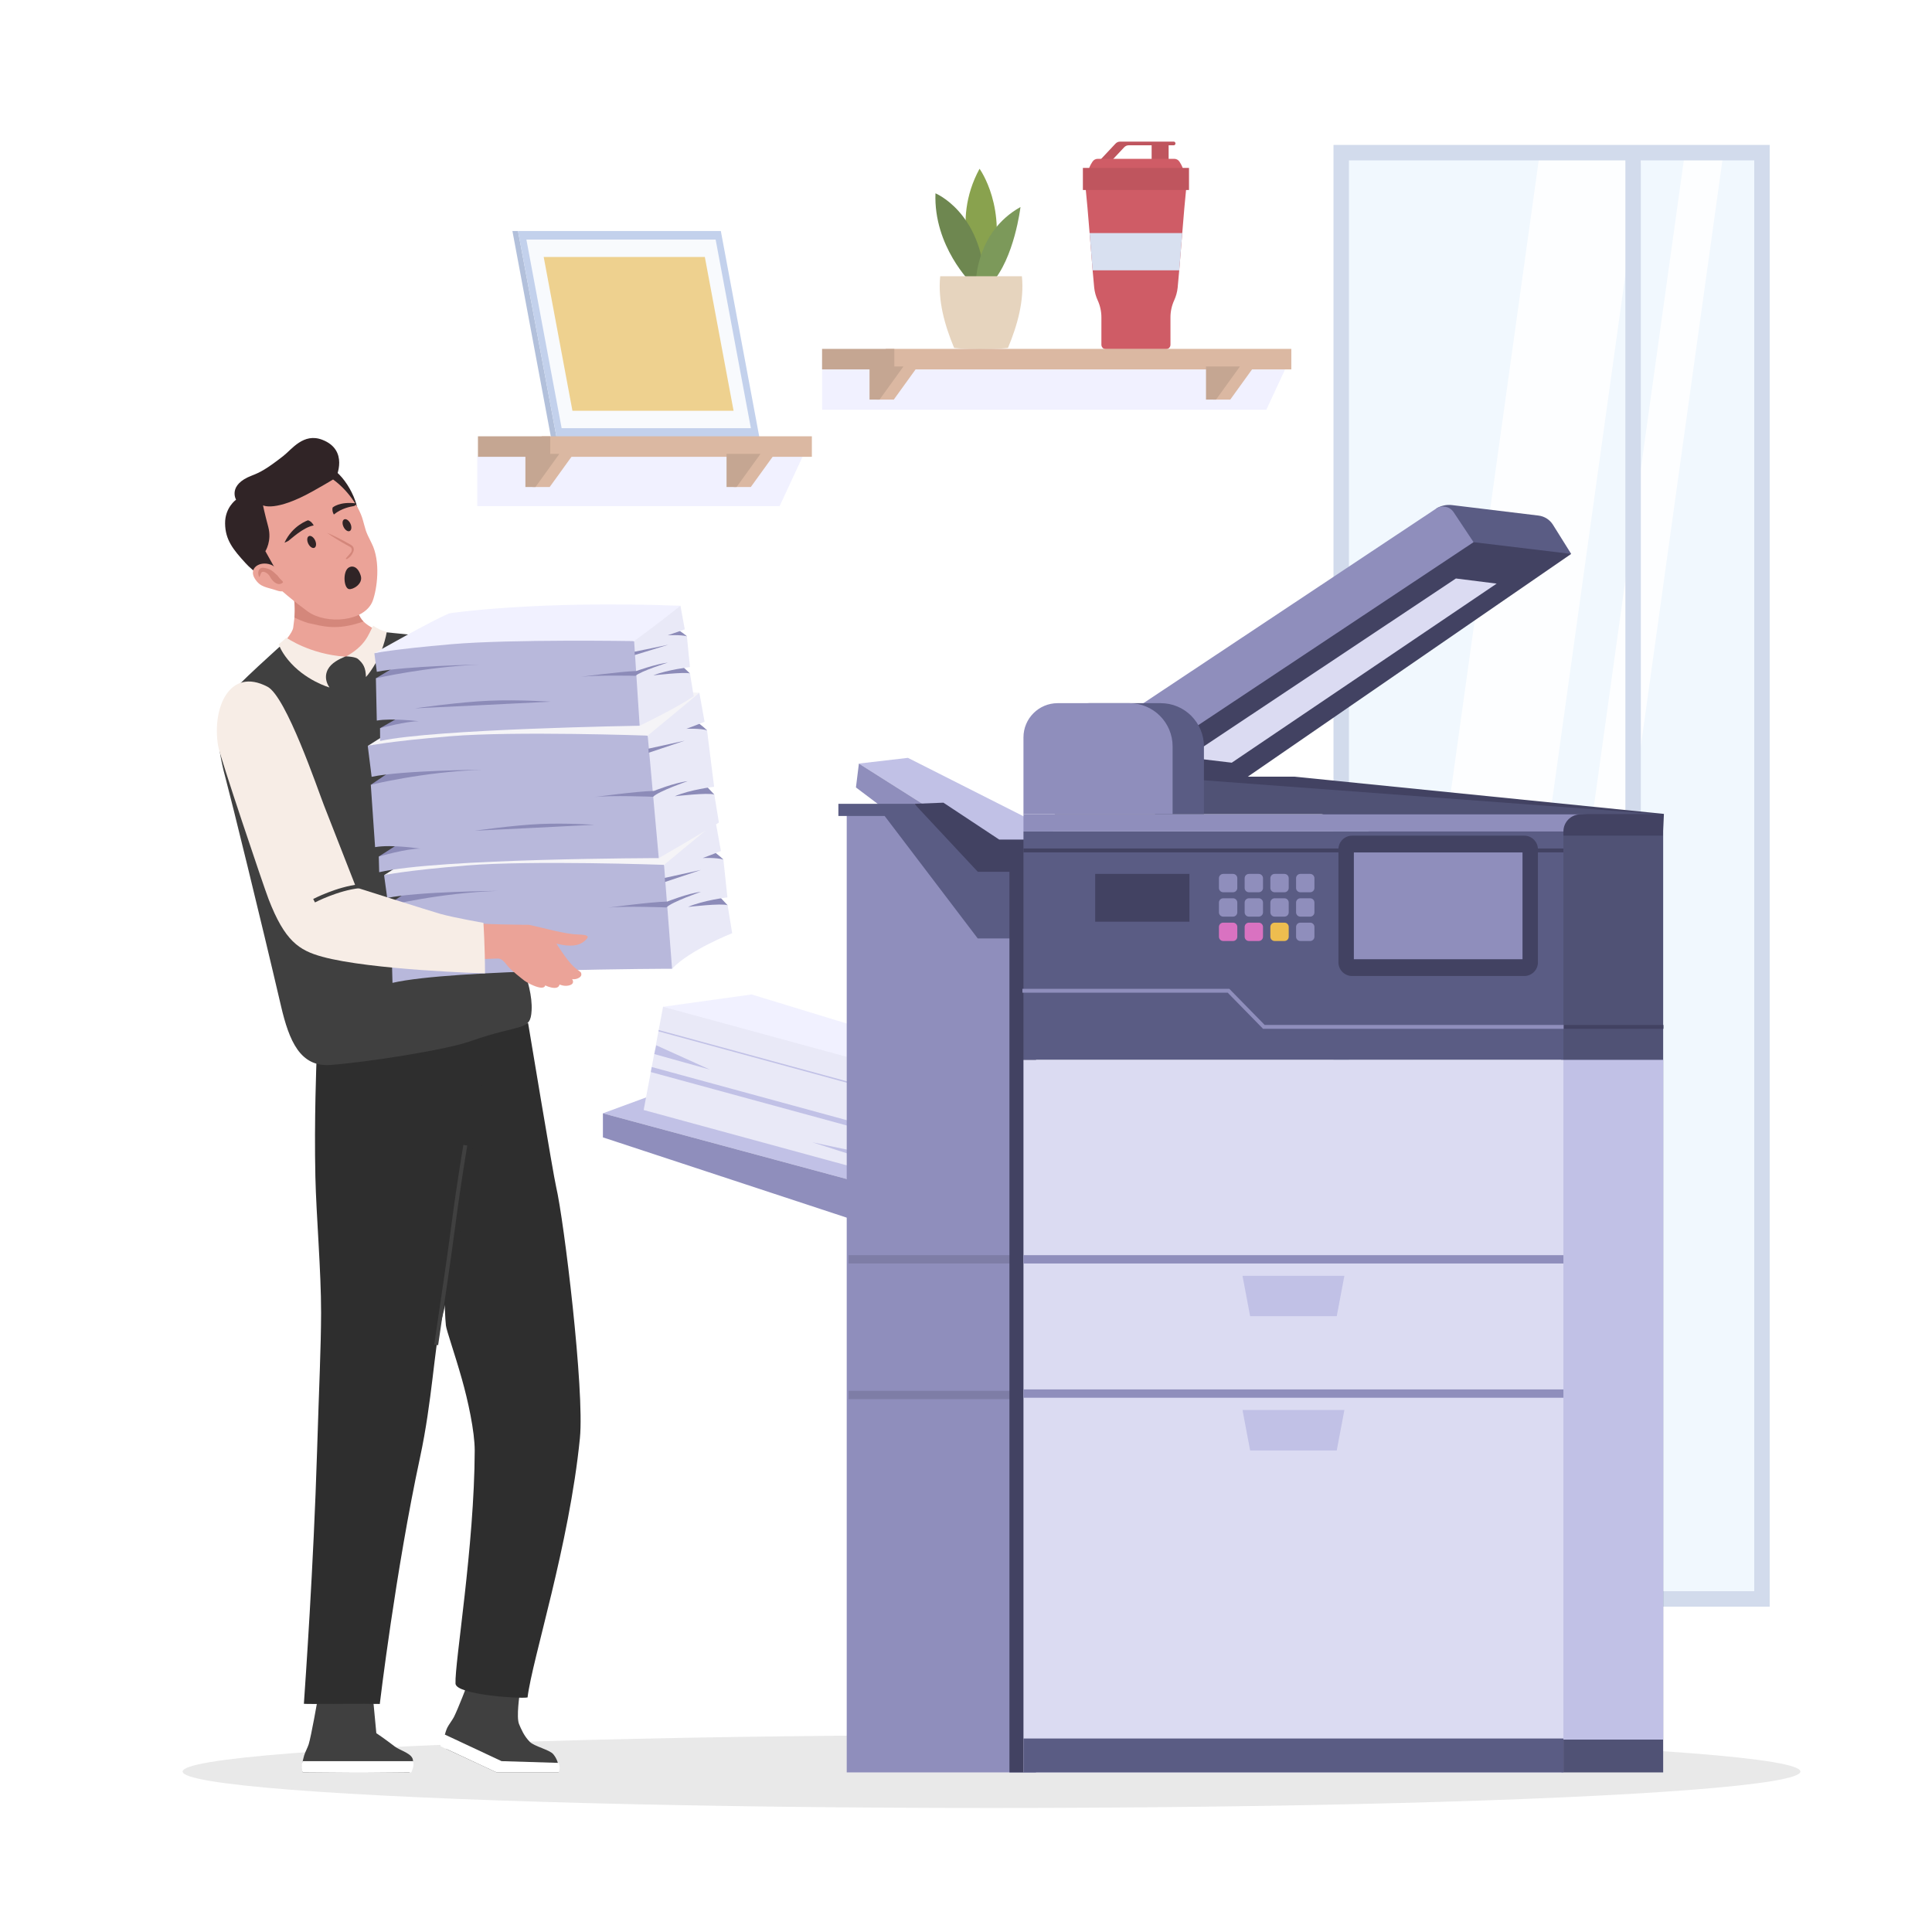 <?xml version="1.0" encoding="UTF-8"?> <svg xmlns="http://www.w3.org/2000/svg" xmlns:xlink="http://www.w3.org/1999/xlink" version="1.1" x="0px" y="0px" viewBox="0 0 500 500" style="enable-background:new 0 0 500 500;" xml:space="preserve"><rect x="0" y="0" width="500" height="500" fill="#333333" stroke="none"/> <g id="BACKGROUND"> <rect transform="matrix(-1 -1.224647e-16 1.224647e-16 -1 500 500)" style="fill:#FFFFFF;" width="500" height="500"></rect> </g> <g id="OBJECTS"> <g> <rect x="347.107" y="39.509" transform="matrix(-1 -1.224647e-16 1.224647e-16 -1 803.104 453.311)" style="fill:#F1F8FE;" width="108.889" height="374.293"></rect> <polygon style="opacity:0.84;fill:#FFFFFF;" points="393.929,413.802 383.932,413.802 436.042,39.509 446.039,39.509 "></polygon> <polygon style="opacity:0.84;fill:#FFFFFF;" points="372.936,413.802 346.387,413.802 398.497,39.509 425.045,39.509 "></polygon> <rect x="347.107" y="39.509" transform="matrix(-1 -1.224647e-16 1.224647e-16 -1 803.104 453.311)" style="fill:none;stroke:#D2DBEC;stroke-width:4;stroke-miterlimit:10;" width="108.889" height="374.293"></rect> <g> <line style="fill:#FFFFFF;stroke:#D2DBEC;stroke-width:4;stroke-miterlimit:10;" x1="422.645" y1="39.509" x2="422.645" y2="413.802"></line> </g> </g> <ellipse style="fill:#E9E9E9;" cx="256.604" cy="458.472" rx="209.337" ry="9.433"></ellipse> <g> <path style="fill:#302426;" d="M84.726,120.65c4.216,1.608,8.484,9.185,7.976,13.907L80.29,123.011L84.726,120.65z"></path> <path style="fill:#404040;" d="M82.194,439.883c0,0-1.642,9.369-2.308,11.544c-0.222,0.726-0.957,2.126-1.165,2.853 c-0.278,0.968-0.981,3.729-0.325,4.419l14.571-0.112l13.01,0.112l0.912-2.916c0.058-1.978-3.262-2.667-4.719-3.787 c-2.746-2.109-4.776-3.452-4.776-3.452l-0.947-10.016L82.194,439.883z"></path> <path style="fill:#404040;" d="M120.962,435.92c0,0-2.399,6.291-3.494,8.45c-0.365,0.719-1.349,2.007-1.702,2.733 c-0.47,0.967-1.646,4.431-0.157,5.578l12.937,6.018h15.999c0,0,0.495-2.517-1.391-4.748c-0.927-1.096-4.868-2.001-6.01-3.134 c-1.536-1.525-2.289-3.385-2.81-4.617c-0.764-1.805,0.165-7.871,0.165-7.871L120.962,435.92z"></path> <path style="fill:#2E2E2E;" d="M117.885,435.711c0.134,2.912,16.8,3.975,18.645,3.586c1.212-9.959,10.783-39.308,13.548-67.089 c1.237-12.35-4.133-56.492-6.149-65.041c-0.751-3.165-7.253-42.386-7.253-42.386l-17.937,2.262l-3.201,36.208 c0,0-1.029,31.772-0.138,39.777c0.075,0.664,0.652,2.503,1.452,5.033c0.77,2.435,1.748,5.527,2.69,8.863 c1.547,5.441,3.325,13.537,3.313,18.499C122.783,400.109,117.642,430.446,117.885,435.711z"></path> <path style="fill:#2E2E2E;" d="M113.975,342.751c-1.508,5.738-2.161,20.016-5.259,34.387 c-6.342,29.426-10.427,63.846-10.427,63.846l-3.985-0.044c-3.196-0.029-14.821,0.113-15.658,0 c0.366-5.39,2.494-35.432,3.418-65.514c0.512-16.679,1.015-26.633,1.034-35.666c0.022-10.68-1.259-25.383-1.478-35.17 c-0.331-14.773,0.296-30.146,0.296-30.146l44.8-7.762l-6.924,48.28C117.707,326.094,115.58,336.64,113.975,342.751z"></path> <path style="fill:none;stroke:#404040;stroke-width:1.023;stroke-miterlimit:10;" d="M120.43,296.383 c0,0-1.621,9.358-3.104,20.768c-0.933,7.211-3.018,21.332-4.444,30.909"></path> <path style="fill:#FFFFFF;" d="M144.544,458.699h-15.999l-14.538-6.775c0,0,0.011-2.4,1.131-3.015l14.66,6.872l14.803,0.453 C144.603,456.235,145.163,457.759,144.544,458.699z"></path> <path style="fill:#FFFFFF;" d="M106.443,458.699c0,0,0.916-1.898,0.446-2.916H78.332c0,0-0.715,2.098,0.065,2.916H106.443z"></path> <path style="fill:#EBA398;" d="M75.513,152.032c1.243,5.009,0.709,7.687,0.371,10.372c-0.338,2.685-8.534,10.054-8.534,10.054 s33.009,19.722,43.047,17.172c10.037-2.55-10.689-25.681-10.689-25.681s-4.816-1.515-6.368-3.992 c-1.552-2.477-3.538-8.447-3.538-8.447l-15.294-11.993L75.513,152.032z"></path> <path style="fill:#D4877B;" d="M79.673,161.223c-1.185-0.393-2.35-0.844-3.475-1.408c0.184-2,0.17-4.34-0.685-7.784l-1.004-12.513 l15.294,11.993c0,0,1.986,5.97,3.538,8.447c0.194,0.31,0.439,0.604,0.719,0.883C86.972,163.328,83.551,162.031,79.673,161.223z"></path> <path style="fill:#404040;" d="M73.608,166.266c0,0-13.108,11.632-14.935,14.444c-3.739,5.756-1.966,14.589-0.174,21.169 c1.28,4.697,8.92,35.711,14.222,58.466c2.125,9.121,4.989,15.804,12.721,15.272c8.821-0.606,29.821-3.866,36.074-6.075 c13.398-4.734,15.78-2.538,16.063-8.02c0.388-7.496-4.653-16.071-7.927-28.314c-5.453-20.393-13.519-46.684-15.074-50.694 c-2.489-6.417-8.114-18.224-8.114-18.224l-7.994-0.797c0.274,2.654-3.087,5.248-9.294,6.482 C81.907,171.421,73.608,166.266,73.608,166.266z"></path> <path style="fill:#F7EDE6;" d="M74.128,165.038c0,0,6.066,4.299,15.207,4.901c0,0-2.263,0.797-3.639,2.173 c-1.302,1.302-2.018,3.455-0.43,5.807c0,0-6.391-1.814-10.763-7.203c-1.93-2.379-2.351-3.968-2.351-3.968L74.128,165.038z"></path> <path style="fill:#F7EDE6;" d="M96.564,161.922c1.088,0.745,2.24,1.33,3.53,1.619c-0.061,0.355-0.134,0.73-0.229,1.136 c-1.601,6.846-5.158,10.534-5.158,10.534c-0.071-2.408-0.651-3.446-2.083-4.688c-0.652-0.565-2.982-0.656-2.982-0.656 C94.671,166.982,95.302,164.323,96.564,161.922z"></path> <g> <path style="fill:#EBA398;" d="M85.577,123.652c4.467,2.98,7.363,7.661,8.261,10.682c0.898,3.021,0.521,2.677,2.349,6.277 c2.384,4.696,1.391,11.782,0.295,14.814c-1.991,5.507-12.039,6.287-16.836,2.822c-2.911-2.103-8.254-6.35-9.911-8.532 c-1.657-2.182-7.206-9.492-5.715-14.429c1.492-4.938,7.038-7.815,13.216-9.673C83.414,123.754,83.69,122.394,85.577,123.652z"></path> <path style="fill:#302426;" d="M68.677,142.647c0,0,1.727-2.647,0.745-6.299c-0.983-3.652-1.356-5.561-1.356-5.561 s3.205,1.761,12.856-3.642c5.116-2.864,6.021-3.541,6.021-3.541s3.427-7.114-3.547-9.794c-4.849-1.863-7.891,2.488-10.053,4.177 c-4.292,3.353-6.022,4.272-8.157,5.084c-6.346,2.413-4.094,6.252-4.094,6.252s-2.883,2.02-2.84,6.134 c0.045,4.269,2.081,6.754,5.293,10.277c4.349,4.771,10.021,5.648,10.021,5.648L68.677,142.647z"></path> <g> <path style="fill:#302426;" d="M81.181,135.985c0,0-0.449-1.019-1.452-1.339c0,0-4.015,1.284-6.099,5.803 c0,0,0.689-0.28,0.939-0.437C75.208,139.612,78.418,136.467,81.181,135.985z"></path> <path style="fill:#302426;" d="M86.403,133.15c0,0-0.542-0.807-0.325-1.798c0,0,1.749-1.627,6.135-1.07 c0,0,0.037,0.551-0.703,0.697C90.769,131.125,88.516,131.452,86.403,133.15z"></path> <path style="fill:#302426;" d="M79.768,140.677c0.395,0.832,1.113,1.319,1.604,1.086c0.491-0.233,0.568-1.097,0.173-1.929 c-0.395-0.833-1.113-1.319-1.604-1.086C79.45,138.981,79.373,139.845,79.768,140.677z"></path> <path style="fill:#302426;" d="M88.903,136.343c0.395,0.833,1.113,1.319,1.604,1.086c0.491-0.233,0.568-1.097,0.174-1.929 c-0.395-0.833-1.113-1.319-1.604-1.086C88.586,134.647,88.508,135.511,88.903,136.343z"></path> </g> <g> <g> <path style="fill:#EBA398;" d="M70.032,146.12c-2.88-1.022-5.799,0.961-4.065,3.663c1.446,2.252,2.892,2.092,5.794,3.071 c1.969,0.664,2.817-0.581,2.557-1.282C73.581,149.591,71.821,146.755,70.032,146.12z"></path> </g> </g> <path style="fill:#D4877B;" d="M84.65,137.897c0.908,0.368,1.787,0.793,2.661,1.226c0.878,0.428,1.732,0.895,2.587,1.362 l0.635,0.361l0.317,0.18c0.117,0.086,0.234,0.175,0.345,0.268c0.091,0.119,0.192,0.238,0.255,0.371 c0.042,0.141,0.117,0.283,0.106,0.424c0.029,0.285-0.045,0.546-0.148,0.772c-0.424,0.905-0.743,1.254-1.521,1.788 c0,0-0.578,0.187-0.326-0.192c0.263-0.366,1.283-1.354,1.403-1.756c0.115-0.404,0.102-0.789-0.176-1.03 c-0.083-0.053-0.158-0.11-0.234-0.169l-0.32-0.174l-0.639-0.348c-0.844-0.478-1.688-0.956-2.509-1.473 C86.26,138.994,85.44,138.473,84.65,137.897z"></path> <path style="fill:#D4877B;" d="M68.346,146.954c-1.295-0.22-1.685,0.905-1.442,1.878c0.243,0.972,0.282,0.327,0.661-0.516 c0.379-0.843,1.852,0.035,2.275,0.879c0.584,1.165,1.85,2.326,2.89,1.856c1.04-0.47,0.316-0.52-0.549-1.622 c-0.865-1.102,0.051-0.04-0.967-1.023C70.197,147.423,69.46,147.143,68.346,146.954z"></path> </g> <path style="fill:none;stroke:#2E2E2E;stroke-width:0.806;stroke-miterlimit:10;" d="M114.578,182.514 c0,0,10.827,36.285,12.975,44.126"></path> <path style="fill:#302426;" d="M90.074,147.01c-1.39,1.199-1.09,5.165,0.227,5.445c0.996,0.212,3.711-1.332,3.068-3.439 C92.52,146.23,90.804,146.38,90.074,147.01z"></path> <g> <g> <polygon style="fill:#8C8BB8;" points="99.992,234.455 108.765,228.536 136.167,227.697 137.274,245.604 110.53,252.062 101.468,250.307 111.059,244.168 115.792,238.155 "></polygon> <path style="fill:#B8B8DB;" d="M179.118,238.151l-5.187,12.563c0,0-57.07,0.077-72.357,3.65l-0.106-4.057 c0,0,7.446-2.145,10.806-2.03c0,0-7.43-1.164-11.761-0.402l-0.522-13.42c0,0,13.648-3.381,28.879-3.895 c0,0-20.858,0.156-28.659,1.834l-0.809-5.902c0,0,41.506-11.935,72.449-2.671L179.118,238.151z"></path> <path style="fill:#8C8BB8;" d="M188.307,234.276l-2.669-2.845l-1.295-5.819l2.866-3.162c0,0-1.572-1.546-3.292-2.601 c-1.72-1.055-9.37,3.769-9.37,3.769l1.861,16.238L188.307,234.276z"></path> <path style="fill:#E9E9F7;" d="M178.645,214.805l6.574-2.062l1.351,7.492c0,0-2.61,1.069-4.714,1.824 c0,0,3.593-0.167,5.354,0.39l1.044,9.798c0,0-6.284,0.737-10.178,2.465c0,0,8.743-1.025,10.231-0.436l1.183,7.238 c0,0-11.061,4.349-15.559,9.201l-2.079-26.892C171.852,223.822,175.338,216.719,178.645,214.805z"></path> <path style="fill:#F5F4F7;" d="M185.22,212.743c0,0-7.558,6.321-13.368,11.079c0,0-34.409-1.207-50.973,0.153 c-16.565,1.36-21.475,2.518-21.475,2.518s15.967-10.219,20.722-12.329C120.126,214.163,144.453,210.341,185.22,212.743z"></path> <path style="fill:#8C8BB8;" d="M181.405,230.804c0,0-7.537,2.595-8.939,4.043c0,0-10.843-0.44-15.208,0.072 c0,0,10.994-1.503,15.427-1.595C172.685,233.324,177.959,231.208,181.405,230.804z"></path> <polygon style="fill:#8C8BB8;" points="172.098,228.257 181.434,225.132 172.031,227.201 "></polygon> <path style="fill:#8C8BB8;" d="M148.997,242.673c-6.704,0.311-37.938,1.495-37.938,1.495s12.423-1.826,20.695-2.084 C140.026,241.827,148.997,242.673,148.997,242.673z"></path> </g> <g> <polygon style="fill:#8C8BB8;" points="95.96,203.102 104.733,197.183 132.135,196.344 133.834,216.966 107.09,223.424 98.027,221.669 107.619,215.53 111.566,204.709 "></polygon> <path style="fill:#B8B8DB;" d="M175.678,209.513l-5.187,12.563c0,0-57.07,0.077-72.357,3.65l-0.106-4.057 c0,0,7.446-2.145,10.806-2.03c0,0-7.43-1.164-11.76-0.402l-1.114-16.135c0,0,13.649-3.381,28.879-3.895 c0,0-20.858,0.156-28.659,1.834l-1.003-7.995c0,0,41.506-11.934,72.449-2.671L175.678,209.513z"></path> <path style="fill:#8C8BB8;" d="M184.867,205.637l-2.669-2.845l-2.08-10.627l2.866-3.162c0,0-1.572-1.546-3.292-2.601 c-1.72-1.055-9.345,5.44-9.345,5.44l2.404,19.159L184.867,205.637z"></path> <path style="fill:#E9E9F7;" d="M174.419,181.359l6.574-2.062l1.351,7.492c0,0-2.61,1.069-4.714,1.824 c0,0,3.593-0.167,5.354,0.39l1.829,14.606c0,0-6.284,0.737-10.178,2.465c0,0,8.743-1.025,10.231-0.436l1.183,7.238 c0,0-6.187,3.814-15.559,9.201l-2.865-31.7C167.626,190.376,171.112,183.273,174.419,181.359z"></path> <path style="fill:#F5F4F7;" d="M180.994,179.297c0,0-7.558,6.321-13.368,11.079c0,0-34.409-1.207-50.973,0.153 c-16.565,1.36-21.475,2.518-21.475,2.518s15.967-10.219,20.722-12.329C115.899,180.717,140.227,176.895,180.994,179.297z"></path> <path style="fill:#8C8BB8;" d="M177.965,202.166c0,0-7.537,2.595-8.939,4.043c0,0-10.843-0.44-15.208,0.072 c0,0,10.994-1.503,15.427-1.595C169.245,204.686,174.518,202.57,177.965,202.166z"></path> <polygon style="fill:#8C8BB8;" points="167.871,194.811 177.207,191.686 167.805,193.755 "></polygon> <path style="fill:#8C8BB8;" d="M153.824,213.449c-5.472,0.306-30.963,1.543-30.963,1.543s10.163-1.453,16.912-1.741 S153.824,213.449,153.824,213.449z"></path> </g> <g> <polygon style="fill:#8C8BB8;" points="97.277,175.545 105.523,170.6 130.949,169.55 131.642,184.141 106.722,189.765 98.351,188.455 107.359,183.32 111.86,178.352 "></polygon> <path style="fill:#B8B8DB;" d="M170.584,177.503l-5.044,10.316c0,0-52.923,0.825-67.166,3.943l-0.023-3.308 c0,0,6.945-1.849,10.059-1.8c0,0-6.868-0.85-10.898-0.171l-0.234-10.939c0,0,12.719-2.94,26.853-3.562 c0,0-19.345,0.406-26.61,1.878l-0.64-4.803c0,0,38.711-10.288,67.232-3.145L170.584,177.503z"></path> <path style="fill:#8C8BB8;" d="M178.566,174.291l-2.422-2.285l-1.092-4.729l2.717-2.618c0,0-1.429-1.24-3.004-2.078 c-1.576-0.838-6.636,1.931-6.636,1.931l0.281,13.439L178.566,174.291z"></path> <path style="fill:#E9E9F7;" d="M170.579,158.468l5.524-1.698l1.113,6.093c0,0-2.44,0.907-4.405,1.551 c0,0,3.335-0.184,4.958,0.246l0.786,7.978c0,0-5.841,0.685-9.484,2.146c0,0,8.126-0.953,9.496-0.493l0.962,5.888 c0,0-3.49,2.548-13.988,7.64l-1.428-21.907C164.112,165.913,167.477,160.073,170.579,158.468z"></path> <path style="fill:#F1F1FF;" d="M176.103,156.77c0,0-6.515,5.185-11.991,9.143c0,0-31.885-0.525-47.271,0.805 c-15.386,1.33-19.961,2.34-19.961,2.34s14.997-8.548,19.445-10.333C116.325,158.725,138.344,155.354,176.103,156.77z"></path> <path style="fill:#8C8BB8;" d="M172.841,171.48c0,0-7.037,2.217-8.365,3.417c0,0-10.046-0.214-14.104,0.262 c0,0,10.222-1.372,14.336-1.507C164.708,173.652,169.638,171.856,172.841,171.48z"></path> <polygon style="fill:#8C8BB8;" points="164.257,169.527 172.973,166.853 164.215,168.667 "></polygon> <path style="fill:#8C8BB8;" d="M142.568,181.594c-6.222,0.343-35.208,1.726-35.208,1.726s11.554-1.655,19.229-1.976 C134.264,181.023,142.568,181.594,142.568,181.594z"></path> </g> </g> <g> <path style="fill:#EBA398;" d="M98.523,233.828c5.915,0.598,15.509,4.172,20.742,4.822c5.233,0.65,17.637,0.692,17.637,0.692 c3.398,0.697,9.353,2.426,12.601,2.499c3.248,0.074,2.994,0.663,1.679,1.771c-1.315,1.108-3.386,1.542-7.171,0.608 c0,0,2.684,4.297,4.381,5.866c1.697,1.569,2.056,1.28,2.06,2.123c0.005,0.842-1.574,1.396-2.396,1.173 c0,0,0.828,1.066-0.516,1.563s-2.742-0.158-2.742-0.158s-0.078,0.912-1.3,0.884c-1.222-0.028-2.393-0.663-2.393-0.663 s-0.065,0.76-1.35,0.574c-1.285-0.186-3.411-1.286-4.056-1.801c-0.645-0.514-3.446-2.667-4.343-3.815 c-0.897-1.148-1.523-1.89-2.517-1.899c-0.994-0.008-18.293,0.888-23.794-0.118c-5.502-1.005-12.234-1.044-13.053-3.104 C91.171,242.785,98.523,233.828,98.523,233.828z"></path> <path style="fill:#F7EDE6;" d="M125.11,238.825c0,0-7.644-1.325-11.173-2.321c-2.618-0.739-21.778-6.829-21.778-6.829 s-4.765-12.184-8.325-21.28c-1.643-4.199-9.744-28.119-14.605-30.67c-9.867-5.179-14.412,5.515-12.779,15.335 c0.446,2.685,11.707,36.139,13.048,39.617c4.181,10.842,7.877,13.273,13.887,14.923c12.558,3.45,42.135,4.309,42.135,4.309 C125.52,245.023,125.11,238.825,125.11,238.825z"></path> <path style="fill:none;stroke:#404040;stroke-miterlimit:10;" d="M81.285,233.102c0,0,6.028-3.144,11.72-3.742"></path> </g> </g> <g> <polygon style="fill:#C1C1E6;" points="167.848,283.78 252.134,300.35 233.449,308.989 156.034,288.124 "></polygon> <g> <polygon style="fill:#F1F1FF;" points="196.672,271.926 171.598,260.552 194.521,257.363 257.805,276.716 244.902,292.554 "></polygon> <polygon style="fill:#E9E9F7;" points="166.581,287.268 240.622,307.451 245.639,280.736 171.598,260.552 "></polygon> <polygon style="fill:#C1C1E6;" points="168.425,277.446 242.466,297.63 242.712,296.324 168.671,276.14 "></polygon> <polygon style="fill:#C1C1E6;" points="170.408,266.914 244.449,287.098 244.514,286.751 170.473,266.567 "></polygon> <polygon style="fill:#C1C1E6;" points="237.911,304.446 210.227,295.623 238.679,301.662 "></polygon> <polygon style="fill:#C1C1E6;" points="169.837,270.52 183.713,276.805 169.338,272.794 "></polygon> </g> <polygon style="fill:#8F8EBC;" points="156.034,294.35 233.449,319.841 233.449,308.989 156.034,288.124 "></polygon> <g> <polygon style="fill:#C1C1E6;" points="234.974,196.132 275.247,216.494 263.594,223.754 222.282,197.609 "></polygon> <polygon style="fill:#8F8EBC;" points="221.517,203.788 262.259,234.524 263.594,223.754 222.282,197.609 "></polygon> </g> <polygon style="fill:#424262;" points="275.901,217.28 258.592,217.28 244.156,207.733 236.633,208.029 260.756,239.645 276.982,242.62 "></polygon> <polygon style="fill:#8F8EBC;" points="219.132,458.699 219.132,210.695 237.916,210.695 254.265,233.155 268.095,236.52 268.095,458.699 "></polygon> <g> <polygon style="fill:#7E7DA6;" points="261.506,324.836 261.506,326.992 219.627,326.992 219.627,326.992 219.627,324.836 "></polygon> </g> <g> <polygon style="fill:#7E7DA6;" points="261.506,359.939 261.506,362.095 219.627,362.095 219.627,362.095 219.627,359.939 "></polygon> </g> <polygon style="fill:#5A5C84;" points="253.042,225.607 236.633,208.029 216.972,208.029 216.972,211.168 228.942,211.168 253.042,242.872 272.256,242.872 272.256,225.607 "></polygon> <rect x="261.242" y="221.461" style="fill:#424262;" width="6.853" height="237.239"></rect> <rect x="404.093" y="210.695" style="fill:#505275;" width="26.335" height="248.004"></rect> <rect x="404.093" y="274.289" style="fill:#C1C1E6;" width="26.335" height="175.913"></rect> <polygon style="fill:#424262;" points="315.776,200.996 334.958,200.996 430.62,210.639 430.339,216.266 357.417,216.266 "></polygon> <polygon style="fill:#424262;" points="396.673,137.759 406.621,143.352 318.23,204.24 281.609,201.804 379.305,135.588 "></polygon> <polygon style="fill:#DBDBF2;" points="387.334,151.041 318.779,197.384 307.262,196.013 376.792,149.712 "></polygon> <g> <polygon style="fill:#5A5C84;" points="404.611,215.184 404.611,274.31 264.873,274.31 264.873,274.31 264.873,215.184 "></polygon> </g> <g> <path style="fill:#8F8EBC;" d="M404.611,215.184L404.611,215.184c0-2.392,1.897-4.353,4.288-4.432l1.797-0.059H264.873h0v4.491 H404.611z"></path> </g> <rect x="264.873" y="274.31" style="fill:#DBDBF2;" width="139.738" height="184.389"></rect> <rect x="264.873" y="449.923" style="fill:#5A5C84;" width="139.738" height="8.776"></rect> <line style="fill:none;stroke:#424262;stroke-miterlimit:10;" x1="404.611" y1="220.09" x2="264.873" y2="220.09"></line> <g> <polygon style="fill:#C1C1E6;" points="345.95,375.373 347.926,364.912 321.558,364.912 321.558,364.912 323.533,375.373 "></polygon> </g> <g> <polygon style="fill:#8F8EBC;" points="404.611,359.578 404.611,361.735 264.873,361.735 264.873,361.735 264.873,359.578 "></polygon> </g> <g> <polygon style="fill:#C1C1E6;" points="345.95,340.63 347.926,330.169 321.558,330.169 321.558,330.169 323.533,340.63 "></polygon> </g> <g> <polygon style="fill:#8F8EBC;" points="404.611,324.836 404.611,326.992 264.873,326.992 264.873,326.992 264.873,324.836 "></polygon> </g> <rect x="283.432" y="226.165" transform="matrix(-1 -1.224647e-16 1.224647e-16 -1 591.256 464.701)" style="fill:#424262;" width="24.392" height="12.37"></rect> <polygon style="fill:#505275;" points="298.915,200.996 429.144,210.693 298.915,210.693 "></polygon> <path style="fill:#5A5C84;" d="M381.353,140.315l25.268,3.037l-4.718-7.546c-0.823-1.316-2.196-2.189-3.736-2.375l-22.397-2.715 c-1.437-0.174-2.89,0.151-4.116,0.921l0,0L381.353,140.315z"></path> <g> <path style="fill:#8F8EBC;" d="M290.088,200.976l91.266-60.661l-5.161-7.764c-1.001-1.506-3.033-1.915-4.538-0.914 l-88.539,58.849L290.088,200.976z"></path> </g> <path style="fill:#5A5C84;" d="M281.83,181.979h18.554c6.181,0,11.192,5.011,11.192,11.192v17.522H272.98V190.83 C272.98,185.942,276.942,181.979,281.83,181.979z"></path> <path style="fill:#8F8EBC;" d="M273.724,181.979h18.554c6.181,0,11.192,5.011,11.192,11.192v17.522h-38.597V190.83 C264.873,185.942,268.836,181.979,273.724,181.979z"></path> <g> <path style="fill:#8F8EBC;" d="M336.533,230.917h2.529c0.614,0,1.111-0.497,1.111-1.111v-2.529c0-0.614-0.497-1.111-1.111-1.111 h-2.529c-0.614,0-1.111,0.497-1.111,1.111v2.529C335.422,230.42,335.919,230.917,336.533,230.917z"></path> <path style="fill:#8F8EBC;" d="M329.879,230.917h2.529c0.614,0,1.111-0.497,1.111-1.111v-2.529c0-0.614-0.497-1.111-1.111-1.111 h-2.529c-0.614,0-1.111,0.497-1.111,1.111v2.529C328.768,230.42,329.265,230.917,329.879,230.917z"></path> <path style="fill:#8F8EBC;" d="M323.225,230.917h2.529c0.614,0,1.111-0.497,1.111-1.111v-2.529c0-0.614-0.498-1.111-1.111-1.111 h-2.529c-0.614,0-1.111,0.497-1.111,1.111v2.529C322.114,230.42,322.611,230.917,323.225,230.917z"></path> <path style="fill:#8F8EBC;" d="M316.571,230.917h2.529c0.614,0,1.111-0.497,1.111-1.111v-2.529c0-0.614-0.497-1.111-1.111-1.111 h-2.529c-0.614,0-1.111,0.497-1.111,1.111v2.529C315.46,230.42,315.957,230.917,316.571,230.917z"></path> <path style="fill:#8F8EBC;" d="M336.533,237.225h2.529c0.614,0,1.111-0.497,1.111-1.111v-2.529c0-0.614-0.497-1.111-1.111-1.111 h-2.529c-0.614,0-1.111,0.497-1.111,1.111v2.529C335.422,236.727,335.919,237.225,336.533,237.225z"></path> <path style="fill:#8F8EBC;" d="M329.879,237.225h2.529c0.614,0,1.111-0.497,1.111-1.111v-2.529c0-0.614-0.497-1.111-1.111-1.111 h-2.529c-0.614,0-1.111,0.497-1.111,1.111v2.529C328.768,236.727,329.265,237.225,329.879,237.225z"></path> <path style="fill:#8F8EBC;" d="M323.225,237.225h2.529c0.614,0,1.111-0.497,1.111-1.111v-2.529c0-0.614-0.498-1.111-1.111-1.111 h-2.529c-0.614,0-1.111,0.497-1.111,1.111v2.529C322.114,236.727,322.611,237.225,323.225,237.225z"></path> <path style="fill:#8F8EBC;" d="M316.571,237.225h2.529c0.614,0,1.111-0.497,1.111-1.111v-2.529c0-0.614-0.497-1.111-1.111-1.111 h-2.529c-0.614,0-1.111,0.497-1.111,1.111v2.529C315.46,236.727,315.957,237.225,316.571,237.225z"></path> <path style="fill:#8F8EBC;" d="M336.533,243.532h2.529c0.614,0,1.111-0.497,1.111-1.111v-2.529c0-0.614-0.497-1.111-1.111-1.111 h-2.529c-0.614,0-1.111,0.497-1.111,1.111v2.529C335.422,243.035,335.919,243.532,336.533,243.532z"></path> <path style="fill:#EEBD4F;" d="M329.879,243.532h2.529c0.614,0,1.111-0.497,1.111-1.111v-2.529c0-0.614-0.497-1.111-1.111-1.111 h-2.529c-0.614,0-1.111,0.497-1.111,1.111v2.529C328.768,243.035,329.265,243.532,329.879,243.532z"></path> <path style="fill:#D972C1;" d="M323.225,243.532h2.529c0.614,0,1.111-0.497,1.111-1.111v-2.529c0-0.614-0.498-1.111-1.111-1.111 h-2.529c-0.614,0-1.111,0.497-1.111,1.111v2.529C322.114,243.035,322.611,243.532,323.225,243.532z"></path> <path style="fill:#D972C1;" d="M316.571,243.532h2.529c0.614,0,1.111-0.497,1.111-1.111v-2.529c0-0.614-0.497-1.111-1.111-1.111 h-2.529c-0.614,0-1.111,0.497-1.111,1.111v2.529C315.46,243.035,315.957,243.532,316.571,243.532z"></path> </g> <g> <path style="fill:#424262;" d="M349.923,216.273h44.556c1.953,0,3.535,1.583,3.535,3.535v29.246c0,1.953-1.583,3.536-3.535,3.536 h-44.556c-1.953,0-3.535-1.583-3.535-3.536v-29.246C346.387,217.856,347.97,216.273,349.923,216.273z"></path> <rect x="350.378" y="220.613" transform="matrix(-1 -1.224647e-16 1.224647e-16 -1 744.402 468.864)" style="fill:#8F8EBC;" width="43.646" height="27.639"></rect> </g> <polyline style="fill:none;stroke:#8F8EBC;stroke-miterlimit:10;" points="264.596,256.407 317.938,256.407 327.089,265.756 404.712,265.756 "></polyline> <line style="fill:none;stroke:#424262;stroke-miterlimit:10;" x1="430.503" y1="265.763" x2="404.712" y2="265.763"></line> </g> <g> <polygon style="fill:#F1F1FF;" points="333.697,93.195 212.765,93.195 212.765,106.035 327.73,106.035 "></polygon> <g> <path style="fill:#89A24E;" d="M252.775,70.675c0,0-6.966-12.823,0.727-26.999c0,0,7.463,10.172,3.127,26.099L252.775,70.675z"></path> <path style="fill:#6E8750;" d="M251.417,73.33c0,0-9.841-9.572-9.319-23.298c0,0,11.752,4.794,12.794,22.69L251.417,73.33z"></path> <path style="fill:#7C995A;" d="M252.546,73.385c0-0.261-0.087-13.291,11.554-19.807c0,0-1.564,13.291-7.558,19.807H252.546z"></path> <g> <path style="fill:#E6D4BE;" d="M243.323,71.495c-0.626,6.27,1.103,12.525,3.606,18.554c0,0,2.333,0.324,6.836,0.324 c4.751,0,7.096-0.324,7.096-0.324c2.502-6.029,4.232-12.284,3.606-18.554C257.419,71.495,250.371,71.495,243.323,71.495z"></path> </g> </g> <g> <g> <path style="fill:#BF555E;" d="M302.44,37.464c-1.758,0-2.637,0-4.396,0c0,1.838,0,4.775,0,6.613 c1.743,0.361,2.653,0.361,4.396,0C302.44,42.239,302.44,39.302,302.44,37.464z"></path> </g> <g> <path style="fill:#BF555E;" d="M286.591,42.742l-2.728-0.425l4.827-5.145c0.313-0.334,0.734-0.521,1.173-0.521h13.91 c0.241,0,0.437,0.213,0.437,0.475l0,0c0,0.263-0.196,0.475-0.437,0.475h-11.668c-0.438,0-0.859,0.187-1.172,0.52L286.591,42.742 z"></path> </g> <g> <path style="fill:none;" d="M285.039,89.206L285.039,89.206c0.001-1.485,0.002-4.064,0.003-5.827 C285.041,85.139,285.04,87.718,285.039,89.206z"></path> <path style="fill:none;" d="M302.916,89.208c-0.001-1.665-0.003-4.714-0.003-6.43C302.913,84.493,302.915,87.542,302.916,89.208 L302.916,89.208z"></path> <path style="fill:none;" d="M285.042,82.684c0-0.205,0-0.395,0-0.553C285.043,82.288,285.042,82.481,285.042,82.684z"></path> <path style="fill:#CF5C66;" d="M280.952,48.629c0.284,2.59,0.663,7.103,1.037,11.696c0.278,3.422,0.553,6.883,0.783,9.631 c0.163,1.946,0.304,3.537,0.406,4.492c0.122,1.131,0.426,2.234,0.902,3.275c0.635,1.39,0.963,2.89,0.962,4.409 c0,0.157,0,0.348,0,0.553c0,0.211,0,0.445,0,0.695c-0.001,1.762-0.002,4.342-0.003,5.827c0,0.645,0.522,1.165,1.167,1.165 l15.544,0.001c0.645,0,1.167-0.52,1.167-1.165c-0.001-1.665-0.003-4.715-0.003-6.43c0-0.245,0-0.463,0-0.646 c-0.001-1.518,0.327-3.018,0.962-4.408l0,0c0.476-1.041,0.78-2.144,0.901-3.275c0.103-0.955,0.243-2.546,0.406-4.492 c0.23-2.748,0.505-6.209,0.783-9.631c0.374-4.593,0.753-9.106,1.037-11.696C298.319,48.629,289.636,48.629,280.952,48.629z"></path> <path style="fill:#D8E0F0;" d="M305.965,60.325h-23.976c0.278,3.422,0.553,6.883,0.783,9.631h22.41 C305.412,67.208,305.687,63.747,305.965,60.325z"></path> </g> <path style="fill:#CF5C66;" d="M284.082,41.103c-0.539,0-1.038,0.275-1.336,0.723c-0.62,0.934-0.894,1.65-0.894,1.796 c0,0.492,5.431,0.891,12.13,0.891s12.13-0.399,12.13-0.891c0-0.146-0.264-0.858-0.871-1.787c-0.297-0.454-0.8-0.733-1.342-0.733 H284.082z"></path> <rect x="280.251" y="43.456" style="fill:#BF555E;" width="27.463" height="5.716"></rect> </g> <g> <polygon style="fill:#DBB8A2;" points="231.315,103.412 226.888,103.412 226.888,94.84 237.5,94.84 "></polygon> <rect x="229.228" y="90.29" style="fill:#DBB8A2;" width="104.965" height="5.306"></rect> <rect x="212.751" y="90.29" style="fill:#C5A692;" width="18.698" height="5.306"></rect> <polygon style="fill:#C5A692;" points="227.63,103.412 225.032,103.412 225.032,94.84 233.816,94.84 "></polygon> <polygon style="fill:#DBB8A2;" points="318.394,103.412 313.967,103.412 313.967,94.84 324.579,94.84 "></polygon> <polygon style="fill:#C5A692;" points="314.709,103.412 312.111,103.412 312.111,94.84 320.895,94.84 "></polygon> </g> </g> <g> <g> <g> <polygon style="fill:#B2C0DB;" points="144.008,113.033 134.057,59.782 132.612,59.782 142.564,113.033 "></polygon> <polygon style="fill:#C3D1EC;" points="144.008,113.033 134.057,59.782 186.55,59.782 196.501,113.033 "></polygon> <polygon style="opacity:0.88;fill:#FFFFFF;" points="145.351,110.812 136.229,62.003 185.207,62.003 194.329,110.812 "></polygon> <polygon style="fill:#EED18F;" points="148.146,106.303 140.71,66.512 182.412,66.512 189.848,106.303 "></polygon> </g> </g> <polygon style="fill:#F1F1FF;" points="207.727,118.146 123.508,118.146 123.508,130.986 201.759,130.986 "></polygon> <g> <polygon style="fill:#DBB8A2;" points="142.258,126.036 137.831,126.036 137.831,117.464 148.443,117.464 "></polygon> <rect x="140.171" y="112.914" style="fill:#DBB8A2;" width="69.939" height="5.306"></rect> <rect x="123.694" y="112.914" style="fill:#C5A692;" width="18.698" height="5.306"></rect> <polygon style="fill:#C5A692;" points="138.573,126.036 135.975,126.036 135.975,117.464 144.759,117.464 "></polygon> <polygon style="fill:#DBB8A2;" points="194.312,126.036 189.885,126.036 189.885,117.464 200.497,117.464 "></polygon> <polygon style="fill:#C5A692;" points="190.627,126.036 188.029,126.036 188.029,117.464 196.812,117.464 "></polygon> </g> </g> </g> </svg> 